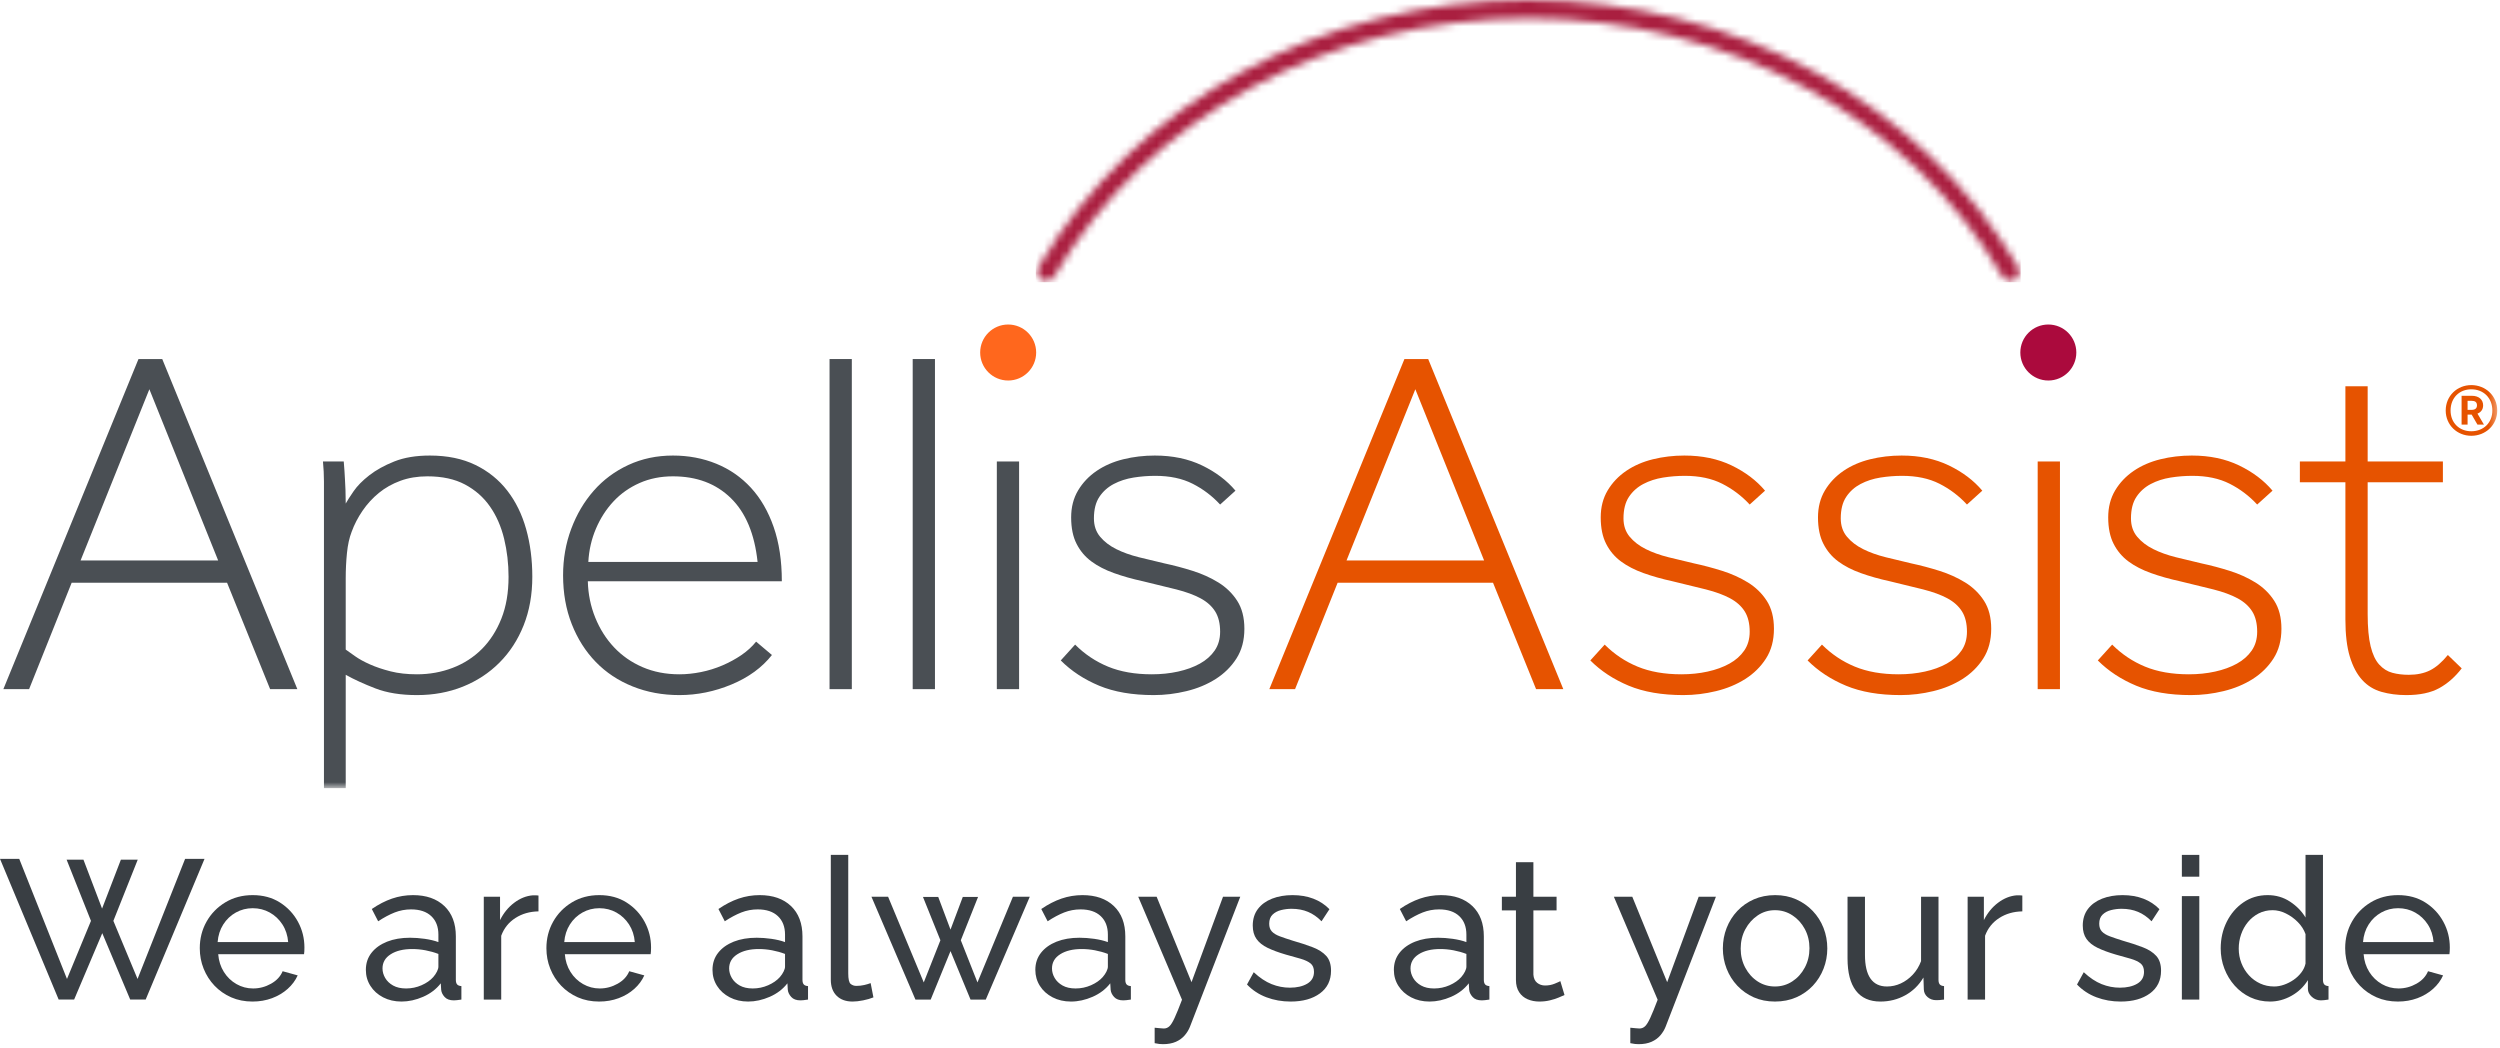 <svg width="334" height="140" viewBox="0 0 334 140" fill="none" xmlns="http://www.w3.org/2000/svg">
<g id="ApellisAssist logo and tag">
<g id="ApellisAssist Logo">
<path id="Path 2697" fill-rule="evenodd" clip-rule="evenodd" d="M19.955 52.001L29.146 74.879H10.764L19.955 52.001ZM18.501 47.967L0.449 92.07H3.887L9.574 77.854H30.336L36.089 92.07H39.726L21.675 47.967H18.501Z" fill="#4A4F54"/>
<g id="Group 2192">
<g id="Group 2191">
<mask id="mask0_44_8221" style="mask-type:luminance" maskUnits="userSpaceOnUse" x="0" y="0" width="334" height="106">
<path id="Rectangle 1253" fill-rule="evenodd" clip-rule="evenodd" d="M0.449 0H333.63V105.295H0.449V0Z" fill="white"/>
</mask>
<g mask="url(#mask0_44_8221)">
<path id="Path 2698" fill-rule="evenodd" clip-rule="evenodd" d="M43.28 68.068V65.919V64.332C43.28 63.87 43.268 63.429 43.246 63.01C43.224 62.592 43.191 62.14 43.148 61.654H45.925C45.968 62.14 46.001 62.57 46.023 62.944C46.045 63.319 46.067 63.704 46.09 64.101C46.111 64.498 46.133 64.95 46.156 65.456C46.178 65.964 46.189 66.57 46.189 67.275C46.409 66.878 46.761 66.327 47.247 65.622C47.731 64.917 48.425 64.212 49.33 63.506C50.233 62.801 51.346 62.184 52.669 61.654C53.991 61.125 55.578 60.861 57.429 60.861C59.766 60.861 61.794 61.28 63.513 62.117C65.232 62.955 66.653 64.101 67.777 65.555C68.902 67.01 69.739 68.719 70.29 70.68C70.841 72.642 71.117 74.77 71.117 77.061C71.117 79.442 70.731 81.602 69.96 83.541C69.188 85.481 68.108 87.145 66.72 88.533C65.332 89.922 63.7 90.991 61.827 91.74C59.953 92.489 57.914 92.864 55.711 92.864C53.55 92.864 51.698 92.567 50.156 91.972C48.613 91.376 47.29 90.771 46.189 90.153V105.295H43.28V68.068ZM46.188 86.781C46.497 87.002 46.916 87.3 47.445 87.674C47.974 88.049 48.635 88.412 49.429 88.764C50.222 89.118 51.136 89.426 52.173 89.691C53.208 89.955 54.388 90.087 55.71 90.087C57.385 90.087 58.972 89.801 60.471 89.227C61.969 88.655 63.27 87.817 64.372 86.715C65.474 85.614 66.344 84.258 66.984 82.648C67.623 81.04 67.943 79.177 67.943 77.061C67.943 75.298 67.745 73.601 67.348 71.97C66.951 70.339 66.323 68.906 65.463 67.672C64.604 66.438 63.49 65.456 62.124 64.729C60.757 64.002 59.082 63.638 57.099 63.638C55.776 63.638 54.575 63.837 53.495 64.234C52.414 64.63 51.456 65.17 50.619 65.853C49.781 66.537 49.054 67.33 48.437 68.233C47.819 69.138 47.334 70.075 46.982 71.044C46.673 71.837 46.464 72.785 46.354 73.887C46.243 74.99 46.188 76.114 46.188 77.259V86.781Z" fill="#4A4F54"/>
<path id="Path 2699" fill-rule="evenodd" clip-rule="evenodd" d="M103.131 87.508C101.809 89.184 100.012 90.495 97.742 91.442C95.471 92.39 93.146 92.864 90.766 92.864C88.518 92.864 86.435 92.478 84.518 91.707C82.6 90.936 80.958 89.845 79.592 88.434C78.225 87.024 77.156 85.337 76.385 83.376C75.613 81.415 75.228 79.243 75.228 76.862C75.228 74.659 75.591 72.588 76.319 70.647C77.046 68.708 78.048 67.01 79.327 65.555C80.605 64.101 82.147 62.955 83.956 62.117C85.763 61.28 87.746 60.861 89.906 60.861C91.978 60.861 93.907 61.225 95.692 61.952C97.477 62.679 99.02 63.749 100.321 65.159C101.621 66.57 102.635 68.322 103.363 70.416C104.09 72.51 104.453 74.923 104.453 77.656H78.534C78.577 79.375 78.908 80.995 79.525 82.516C80.142 84.037 80.98 85.359 82.038 86.483C83.096 87.607 84.363 88.49 85.84 89.128C87.317 89.767 88.958 90.087 90.766 90.087C91.692 90.087 92.651 89.988 93.643 89.79C94.634 89.591 95.593 89.294 96.519 88.897C97.445 88.5 98.293 88.037 99.065 87.508C99.835 86.979 100.486 86.384 101.015 85.723L103.131 87.508ZM101.213 75.077C100.816 71.331 99.627 68.487 97.642 66.548C95.659 64.608 93.08 63.638 89.906 63.638C88.275 63.638 86.787 63.935 85.443 64.531C84.098 65.126 82.941 65.942 81.972 66.977C81.002 68.014 80.219 69.225 79.625 70.614C79.029 72.003 78.687 73.491 78.6 75.077H101.213Z" fill="#4A4F54"/>
<path id="Rectangle 1249" fill-rule="evenodd" clip-rule="evenodd" d="M110.827 47.967H113.803V92.07H110.827V47.967Z" fill="#4A4F54"/>
<path id="Rectangle 1250" fill-rule="evenodd" clip-rule="evenodd" d="M121.936 47.967H124.911V92.07H121.936V47.967Z" fill="#4A4F54"/>
<path id="Rectangle 1251" fill-rule="evenodd" clip-rule="evenodd" d="M133.176 61.654H136.151V92.07H133.176V61.654Z" fill="#4A4F54"/>
<path id="Path 2700" fill-rule="evenodd" clip-rule="evenodd" d="M143.635 86.12C144.913 87.399 146.379 88.379 148.032 89.062C149.685 89.746 151.636 90.087 153.884 90.087C155.118 90.087 156.286 89.966 157.389 89.723C158.49 89.481 159.46 89.128 160.298 88.665C161.135 88.203 161.796 87.618 162.281 86.913C162.766 86.208 163.009 85.371 163.009 84.4C163.009 83.299 162.788 82.395 162.348 81.689C161.907 80.985 161.257 80.4 160.397 79.937C159.538 79.474 158.457 79.078 157.157 78.747C155.856 78.417 154.369 78.053 152.694 77.656C151.282 77.348 149.993 76.984 148.826 76.565C147.658 76.147 146.654 75.629 145.817 75.011C144.979 74.395 144.318 73.612 143.834 72.663C143.348 71.717 143.106 70.537 143.106 69.126C143.106 67.76 143.414 66.559 144.032 65.523C144.649 64.488 145.475 63.617 146.512 62.91C147.547 62.206 148.737 61.688 150.082 61.357C151.426 61.026 152.826 60.861 154.281 60.861C156.661 60.861 158.766 61.302 160.596 62.184C162.424 63.066 163.912 64.19 165.059 65.555L163.009 67.407C161.951 66.261 160.728 65.335 159.339 64.63C157.951 63.925 156.286 63.572 154.347 63.572C153.377 63.572 152.406 63.649 151.438 63.803C150.468 63.959 149.586 64.245 148.793 64.663C147.999 65.082 147.36 65.655 146.875 66.382C146.39 67.109 146.148 68.068 146.148 69.258C146.148 70.229 146.423 71.044 146.974 71.705C147.525 72.366 148.241 72.918 149.123 73.358C150.004 73.799 151.018 74.163 152.165 74.449C153.311 74.736 154.456 75.011 155.603 75.276C156.837 75.54 158.083 75.871 159.339 76.267C160.596 76.664 161.741 77.183 162.778 77.821C163.813 78.461 164.651 79.276 165.29 80.268C165.929 81.26 166.249 82.506 166.249 84.004C166.249 85.547 165.896 86.87 165.191 87.971C164.486 89.074 163.559 89.988 162.414 90.715C161.267 91.443 159.967 91.983 158.513 92.335C157.058 92.688 155.603 92.864 154.148 92.864C151.282 92.864 148.847 92.445 146.842 91.608C144.836 90.771 143.128 89.647 141.718 88.235L143.635 86.12Z" fill="#4A4F54"/>
<path id="Path 2701" fill-rule="evenodd" clip-rule="evenodd" d="M187.632 47.967H190.806L208.858 92.071H205.221L199.469 77.855H178.706L173.02 92.071H169.581L187.632 47.967ZM198.278 74.879L189.088 52.001L179.896 74.879H198.278Z" fill="#E65300"/>
<path id="Path 2702" fill-rule="evenodd" clip-rule="evenodd" d="M214.385 86.12C215.663 87.399 217.129 88.379 218.783 89.062C220.435 89.746 222.386 90.087 224.634 90.087C225.868 90.087 227.036 89.966 228.139 89.723C229.24 89.481 230.21 89.128 231.048 88.665C231.885 88.203 232.546 87.618 233.031 86.913C233.516 86.208 233.759 85.371 233.759 84.4C233.759 83.299 233.538 82.395 233.098 81.689C232.657 80.985 232.007 80.4 231.147 79.937C230.288 79.474 229.207 79.078 227.907 78.747C226.606 78.417 225.119 78.053 223.444 77.656C222.033 77.348 220.743 76.984 219.576 76.565C218.408 76.147 217.404 75.629 216.567 75.011C215.73 74.395 215.068 73.612 214.584 72.663C214.098 71.717 213.856 70.537 213.856 69.126C213.856 67.76 214.164 66.559 214.782 65.523C215.399 64.488 216.225 63.617 217.262 62.91C218.297 62.206 219.487 61.688 220.832 61.357C222.176 61.026 223.576 60.861 225.031 60.861C227.411 60.861 229.516 61.302 231.346 62.184C233.174 63.066 234.662 64.19 235.809 65.555L233.759 67.407C232.701 66.261 231.478 65.335 230.089 64.63C228.701 63.925 227.036 63.572 225.097 63.572C224.127 63.572 223.157 63.649 222.188 63.803C221.218 63.959 220.336 64.245 219.543 64.663C218.749 65.082 218.11 65.655 217.625 66.382C217.14 67.109 216.898 68.068 216.898 69.258C216.898 70.229 217.173 71.044 217.724 71.705C218.275 72.366 218.991 72.918 219.873 73.358C220.755 73.799 221.768 74.163 222.915 74.449C224.061 74.736 225.207 75.011 226.353 75.276C227.587 75.54 228.833 75.871 230.089 76.267C231.346 76.664 232.491 77.183 233.528 77.821C234.563 78.461 235.401 79.276 236.04 80.268C236.679 81.26 236.999 82.506 236.999 84.004C236.999 85.547 236.646 86.87 235.941 87.971C235.236 89.074 234.31 89.988 233.164 90.715C232.017 91.443 230.717 91.983 229.263 92.335C227.808 92.688 226.353 92.864 224.898 92.864C222.033 92.864 219.597 92.445 217.592 91.608C215.586 90.771 213.878 89.647 212.468 88.235L214.385 86.12Z" fill="#E65300"/>
<path id="Path 2703" fill-rule="evenodd" clip-rule="evenodd" d="M243.412 86.12C244.691 87.399 246.156 88.379 247.81 89.062C249.462 89.746 251.413 90.087 253.661 90.087C254.895 90.087 256.063 89.966 257.166 89.723C258.267 89.481 259.237 89.128 260.076 88.665C260.912 88.203 261.574 87.618 262.059 86.913C262.543 86.208 262.786 85.371 262.786 84.4C262.786 83.299 262.565 82.395 262.125 81.689C261.684 80.985 261.034 80.4 260.175 79.937C259.315 79.474 258.234 79.078 256.934 78.747C255.634 78.417 254.146 78.053 252.471 77.656C251.06 77.348 249.771 76.984 248.603 76.565C247.435 76.147 246.431 75.629 245.595 75.011C244.757 74.395 244.096 73.612 243.611 72.663C243.126 71.717 242.883 70.537 242.883 69.126C242.883 67.76 243.192 66.559 243.809 65.523C244.426 64.488 245.253 63.617 246.289 62.91C247.324 62.206 248.514 61.688 249.859 61.357C251.204 61.026 252.604 60.861 254.058 60.861C256.438 60.861 258.543 61.302 260.373 62.184C262.202 63.066 263.689 64.19 264.836 65.555L262.786 67.407C261.728 66.261 260.505 65.335 259.116 64.63C257.728 63.925 256.063 63.572 254.125 63.572C253.154 63.572 252.184 63.649 251.215 63.803C250.245 63.959 249.363 64.245 248.57 64.663C247.777 65.082 247.137 65.655 246.653 66.382C246.167 67.109 245.925 68.068 245.925 69.258C245.925 70.229 246.2 71.044 246.752 71.705C247.303 72.366 248.019 72.918 248.901 73.358C249.782 73.799 250.796 74.163 251.943 74.449C253.088 74.736 254.234 75.011 255.381 75.276C256.614 75.54 257.86 75.871 259.116 76.267C260.373 76.664 261.518 77.183 262.555 77.821C263.59 78.461 264.428 79.276 265.067 80.268C265.706 81.26 266.026 82.506 266.026 84.004C266.026 85.547 265.673 86.87 264.968 87.971C264.263 89.074 263.337 89.988 262.191 90.715C261.045 91.443 259.744 91.983 258.29 92.335C256.835 92.688 255.381 92.864 253.926 92.864C251.06 92.864 248.625 92.445 246.62 91.608C244.613 90.771 242.905 89.647 241.495 88.235L243.412 86.12Z" fill="#E65300"/>
<path id="Rectangle 1252" fill-rule="evenodd" clip-rule="evenodd" d="M272.234 61.654H275.21V92.07H272.234V61.654Z" fill="#E65300"/>
<path id="Path 2704" fill-rule="evenodd" clip-rule="evenodd" d="M282.185 86.12C283.463 87.399 284.929 88.379 286.582 89.062C288.235 89.746 290.186 90.087 292.434 90.087C293.668 90.087 294.836 89.966 295.938 89.723C297.04 89.481 298.01 89.128 298.848 88.665C299.685 88.203 300.346 87.618 300.831 86.913C301.316 86.208 301.559 85.371 301.559 84.4C301.559 83.299 301.338 82.395 300.898 81.689C300.457 80.985 299.807 80.4 298.947 79.937C298.087 79.474 297.007 79.078 295.707 78.747C294.406 78.417 292.919 78.053 291.244 77.656C289.832 77.348 288.543 76.984 287.376 76.565C286.207 76.147 285.204 75.629 284.367 75.011C283.529 74.395 282.868 73.612 282.383 72.663C281.898 71.717 281.656 70.537 281.656 69.126C281.656 67.76 281.964 66.559 282.582 65.523C283.199 64.488 284.025 63.617 285.061 62.91C286.097 62.206 287.287 61.688 288.632 61.357C289.976 61.026 291.376 60.861 292.831 60.861C295.211 60.861 297.315 61.302 299.146 62.184C300.974 63.066 302.462 64.19 303.609 65.555L301.559 67.407C300.501 66.261 299.278 65.335 297.889 64.63C296.501 63.925 294.836 63.572 292.897 63.572C291.927 63.572 290.956 63.649 289.987 63.803C289.018 63.959 288.136 64.245 287.343 64.663C286.549 65.082 285.909 65.655 285.425 66.382C284.94 67.109 284.698 68.068 284.698 69.258C284.698 70.229 284.973 71.044 285.524 71.705C286.075 72.366 286.791 72.918 287.673 73.358C288.554 73.799 289.568 74.163 290.715 74.449C291.86 74.736 293.006 75.011 294.153 75.276C295.386 75.54 296.633 75.871 297.889 76.267C299.146 76.664 300.291 77.183 301.328 77.821C302.362 78.461 303.201 79.276 303.84 80.268C304.479 81.26 304.799 82.506 304.799 84.004C304.799 85.547 304.446 86.87 303.741 87.971C303.035 89.074 302.109 89.988 300.964 90.715C299.817 91.443 298.517 91.983 297.062 92.335C295.608 92.688 294.153 92.864 292.698 92.864C289.832 92.864 287.397 92.445 285.392 91.608C283.386 90.771 281.678 89.647 280.268 88.235L282.185 86.12Z" fill="#E65300"/>
<path id="Path 2705" fill-rule="evenodd" clip-rule="evenodd" d="M313.345 64.431H307.262V61.654H313.345V51.603H316.32V61.654H326.371V64.431H316.32V82.02C316.32 83.828 316.452 85.271 316.717 86.35C316.982 87.431 317.367 88.246 317.874 88.797C318.381 89.349 318.965 89.713 319.627 89.888C320.288 90.065 321.015 90.153 321.809 90.153C322.91 90.153 323.858 89.954 324.652 89.557C325.445 89.16 326.239 88.478 327.032 87.507L328.884 89.293C328.001 90.44 326.999 91.321 325.875 91.938C324.751 92.555 323.285 92.864 321.478 92.864C320.288 92.864 319.185 92.72 318.172 92.434C317.157 92.147 316.298 91.619 315.593 90.847C314.887 90.076 314.337 89.04 313.94 87.739C313.543 86.44 313.345 84.775 313.345 82.747L313.345 64.431Z" fill="#E65300"/>
</g>
</g>
</g>
<g id="Group 2194">
<g id="Group 2193">
<mask id="mask1_44_8221" style="mask-type:luminance" maskUnits="userSpaceOnUse" x="138" y="0" width="132" height="38">
<path id="Path 2706" fill-rule="evenodd" clip-rule="evenodd" d="M204.175 0C176.649 0 151.571 13.674 138.728 35.687C138.387 36.271 138.584 37.021 139.168 37.362C139.753 37.702 140.502 37.505 140.842 36.921C153.249 15.658 177.516 2.449 204.175 2.449C230.833 2.449 255.101 15.658 267.507 36.921C267.734 37.311 268.144 37.529 268.566 37.529C268.775 37.529 268.987 37.475 269.182 37.362C269.766 37.021 269.963 36.271 269.622 35.687C256.779 13.674 231.701 0 204.175 0H204.175Z" fill="white"/>
</mask>
<g mask="url(#mask1_44_8221)">
<path id="Rectangle 1254" fill-rule="evenodd" clip-rule="evenodd" d="M138.387 0H269.963V37.702H138.387V0Z" fill="url(#paint0_linear_44_8221)"/>
</g>
</g>
</g>
<g id="Group 2196">
<g id="Group 2195">
<mask id="mask2_44_8221" style="mask-type:luminance" maskUnits="userSpaceOnUse" x="0" y="0" width="334" height="106">
<path id="Rectangle 1255" fill-rule="evenodd" clip-rule="evenodd" d="M0.449 0H333.63V105.295H0.449V0Z" fill="white"/>
</mask>
<g mask="url(#mask2_44_8221)">
<path id="Path 2707" fill-rule="evenodd" clip-rule="evenodd" d="M138.432 47.096C138.432 49.162 136.758 50.837 134.691 50.837C132.626 50.837 130.951 49.162 130.951 47.096C130.951 45.03 132.626 43.355 134.691 43.355C136.758 43.355 138.432 45.03 138.432 47.096Z" fill="#FF671D"/>
<path id="Path 2708" fill-rule="evenodd" clip-rule="evenodd" d="M277.397 47.096C277.397 49.162 275.723 50.837 273.656 50.837C271.59 50.837 269.916 49.162 269.916 47.096C269.916 45.03 271.59 43.355 273.656 43.355C275.723 43.355 277.397 45.03 277.397 47.096Z" fill="#AB0A3D"/>
<path id="Path 2709" fill-rule="evenodd" clip-rule="evenodd" d="M326.747 54.845C326.747 52.877 328.284 51.448 330.167 51.448C332.071 51.448 333.63 52.877 333.63 54.845C333.63 56.793 332.071 58.222 330.167 58.222C328.284 58.222 326.747 56.793 326.747 54.845ZM332.98 54.845C332.98 53.158 331.79 52.011 330.167 52.011C328.565 52.011 327.396 53.158 327.396 54.845C327.396 56.491 328.565 57.616 330.167 57.616C331.79 57.616 332.98 56.491 332.98 54.845ZM329.669 56.729H328.868V52.877H330.231C331.184 52.877 331.746 53.396 331.746 54.153C331.746 54.716 331.443 55.084 330.989 55.257L331.855 56.729H330.989L330.21 55.387H329.669V56.729ZM330.188 54.759C330.665 54.759 330.924 54.564 330.924 54.153C330.924 53.72 330.665 53.547 330.188 53.547H329.669V54.759H330.188Z" fill="#E65300"/>
</g>
</g>
</g>
</g>
<g id="Group 1028">
<path id="Path 705" fill-rule="evenodd" clip-rule="evenodd" d="M8.897 114.848H11.148L13.636 121.388L16.152 114.848H18.403L15.146 123.03L18.377 130.789L24.731 114.743H27.326L19.461 133.542H17.396L13.663 124.672L9.903 133.542H7.838L0 114.743H2.569L8.949 130.789L12.153 123.03L8.897 114.848Z" fill="#393E43"/>
<path id="Path 706" fill-rule="evenodd" clip-rule="evenodd" d="M33.734 133.807C32.693 133.807 31.744 133.619 30.887 133.243C30.032 132.865 29.29 132.348 28.663 131.692C28.037 131.034 27.552 130.277 27.207 129.418C26.863 128.56 26.691 127.648 26.691 126.684C26.691 125.387 26.991 124.206 27.591 123.137C28.191 122.068 29.025 121.209 30.093 120.561C31.161 119.913 32.384 119.588 33.761 119.588C35.155 119.588 36.368 119.918 37.402 120.575C38.434 121.233 39.237 122.091 39.811 123.153C40.385 124.213 40.671 125.357 40.671 126.585C40.671 126.761 40.666 126.931 40.658 127.098C40.649 127.264 40.636 127.392 40.619 127.479H29.153C29.224 128.37 29.476 129.159 29.908 129.848C30.34 130.538 30.901 131.078 31.589 131.472C32.278 131.864 33.02 132.059 33.813 132.059C34.661 132.059 35.459 131.848 36.21 131.425C36.959 131.001 37.476 130.446 37.759 129.756L39.771 130.312C39.471 130.982 39.025 131.583 38.434 132.113C37.843 132.642 37.145 133.057 36.342 133.358C35.539 133.657 34.67 133.807 33.734 133.807L33.734 133.807ZM29.074 125.864H38.5C38.429 124.974 38.173 124.189 37.732 123.509C37.291 122.828 36.727 122.296 36.038 121.912C35.349 121.529 34.59 121.336 33.761 121.336C32.949 121.336 32.199 121.529 31.51 121.912C30.821 122.296 30.261 122.828 29.828 123.509C29.396 124.189 29.144 124.974 29.074 125.864H29.074Z" fill="#393E43"/>
<path id="Path 707" fill-rule="evenodd" clip-rule="evenodd" d="M48.879 129.571C48.879 128.694 49.13 127.935 49.633 127.295C50.137 126.654 50.83 126.158 51.713 125.807C52.595 125.457 53.618 125.282 54.784 125.282C55.401 125.282 56.054 125.33 56.743 125.427C57.432 125.525 58.041 125.67 58.57 125.864V124.863C58.57 123.819 58.253 122.997 57.617 122.396C56.982 121.796 56.081 121.495 54.916 121.495C54.157 121.495 53.429 121.632 52.731 121.905C52.034 122.18 51.297 122.572 50.521 123.083L49.674 121.442C50.574 120.824 51.474 120.361 52.374 120.051C53.274 119.743 54.21 119.588 55.181 119.588C56.946 119.588 58.34 120.074 59.364 121.045C60.388 122.017 60.901 123.369 60.901 125.101V130.902C60.901 131.182 60.958 131.388 61.073 131.519C61.187 131.65 61.377 131.725 61.642 131.742V133.543C61.412 133.578 61.213 133.605 61.046 133.622C60.878 133.64 60.741 133.649 60.635 133.649C60.088 133.649 59.678 133.499 59.404 133.198C59.13 132.899 58.976 132.58 58.941 132.245L58.888 131.371C58.288 132.148 57.502 132.748 56.531 133.172C55.56 133.595 54.598 133.807 53.645 133.807C52.727 133.807 51.906 133.619 51.182 133.243C50.458 132.864 49.894 132.357 49.489 131.716C49.081 131.076 48.879 130.361 48.879 129.571V129.571ZM57.882 130.539C58.094 130.295 58.261 130.046 58.385 129.793C58.508 129.539 58.57 129.325 58.57 129.15V127.446C58.023 127.237 57.449 127.075 56.85 126.961C56.249 126.847 55.658 126.791 55.075 126.791C53.892 126.791 52.934 127.022 52.202 127.486C51.47 127.949 51.103 128.582 51.103 129.385C51.103 129.823 51.222 130.248 51.461 130.657C51.699 131.068 52.052 131.404 52.52 131.667C52.988 131.929 53.566 132.059 54.254 132.059C54.978 132.059 55.667 131.915 56.32 131.628C56.972 131.339 57.493 130.977 57.882 130.539V130.539Z" fill="#393E43"/>
<path id="Path 708" fill-rule="evenodd" clip-rule="evenodd" d="M71.941 121.76C70.776 121.778 69.748 122.074 68.856 122.647C67.965 123.221 67.333 124.011 66.963 125.017V133.543H64.633V119.801H66.805V122.925C67.281 121.972 67.912 121.199 68.697 120.609C69.483 120.017 70.308 119.686 71.173 119.616H71.623C71.746 119.616 71.852 119.624 71.941 119.642L71.941 121.76Z" fill="#393E43"/>
<path id="Path 709" fill-rule="evenodd" clip-rule="evenodd" d="M80.043 133.807C79.001 133.807 78.052 133.619 77.196 133.243C76.34 132.865 75.599 132.348 74.972 131.692C74.346 131.034 73.86 130.277 73.516 129.418C73.171 128.56 73 127.648 73 126.684C73 125.387 73.3 124.206 73.9 123.137C74.5 122.068 75.334 121.209 76.402 120.561C77.47 119.913 78.693 119.588 80.07 119.588C81.464 119.588 82.678 119.918 83.71 120.575C84.743 121.233 85.546 122.091 86.12 123.153C86.693 124.213 86.981 125.357 86.981 126.585C86.981 126.761 86.976 126.931 86.967 127.098C86.959 127.264 86.945 127.392 86.927 127.479H75.463C75.533 128.37 75.784 129.159 76.217 129.848C76.649 130.538 77.21 131.078 77.898 131.472C78.587 131.864 79.328 132.059 80.122 132.059C80.97 132.059 81.768 131.848 82.518 131.425C83.269 131.001 83.785 130.446 84.067 129.756L86.08 130.312C85.78 130.982 85.334 131.583 84.743 132.113C84.151 132.642 83.454 133.057 82.651 133.358C81.848 133.657 80.978 133.807 80.043 133.807L80.043 133.807ZM75.383 125.864H84.809C84.738 124.974 84.482 124.189 84.042 123.509C83.6 122.828 83.035 122.296 82.346 121.912C81.658 121.529 80.898 121.336 80.07 121.336C79.257 121.336 78.507 121.529 77.819 121.912C77.131 122.296 76.57 122.828 76.138 123.509C75.705 124.189 75.453 124.974 75.383 125.864H75.383Z" fill="#393E43"/>
<path id="Path 710" fill-rule="evenodd" clip-rule="evenodd" d="M95.189 129.571C95.189 128.694 95.441 127.935 95.943 127.295C96.447 126.654 97.139 126.158 98.022 125.807C98.905 125.457 99.929 125.282 101.094 125.282C101.711 125.282 102.365 125.33 103.053 125.427C103.742 125.525 104.351 125.67 104.88 125.864V124.863C104.88 123.819 104.562 122.997 103.927 122.396C103.291 121.796 102.391 121.495 101.226 121.495C100.467 121.495 99.739 121.632 99.041 121.905C98.344 122.18 97.607 122.572 96.831 123.083L95.983 121.442C96.883 120.824 97.784 120.361 98.685 120.051C99.584 119.743 100.52 119.588 101.491 119.588C103.255 119.588 104.651 120.074 105.674 121.045C106.698 122.017 107.21 123.369 107.21 125.101V130.902C107.21 131.182 107.267 131.388 107.382 131.519C107.497 131.65 107.686 131.725 107.952 131.742V133.543C107.722 133.578 107.523 133.605 107.356 133.622C107.187 133.64 107.051 133.649 106.945 133.649C106.398 133.649 105.987 133.499 105.714 133.198C105.44 132.899 105.286 132.58 105.25 132.245L105.198 131.371C104.597 132.148 103.812 132.748 102.841 133.172C101.87 133.595 100.908 133.807 99.955 133.807C99.036 133.807 98.216 133.619 97.493 133.243C96.768 132.864 96.203 132.357 95.798 131.716C95.391 131.076 95.189 130.361 95.189 129.571L95.189 129.571ZM104.192 130.539C104.403 130.295 104.571 130.046 104.694 129.793C104.818 129.539 104.88 129.325 104.88 129.15V127.446C104.332 127.237 103.759 127.075 103.159 126.961C102.559 126.847 101.967 126.791 101.385 126.791C100.202 126.791 99.244 127.022 98.513 127.486C97.78 127.949 97.413 128.582 97.413 129.385C97.413 129.823 97.533 130.248 97.77 130.657C98.009 131.068 98.362 131.404 98.83 131.667C99.297 131.929 99.876 132.059 100.565 132.059C101.288 132.059 101.977 131.915 102.63 131.628C103.283 131.339 103.804 130.977 104.192 130.539L104.192 130.539Z" fill="#393E43"/>
<path id="Path 711" fill-rule="evenodd" clip-rule="evenodd" d="M110.996 114.213H113.326V130.04C113.326 130.802 113.432 131.272 113.644 131.449C113.856 131.627 114.112 131.715 114.412 131.715C114.782 131.715 115.135 131.675 115.471 131.597C115.805 131.517 116.088 131.434 116.318 131.344L116.689 133.251C116.3 133.41 115.841 133.543 115.312 133.649C114.782 133.755 114.314 133.807 113.908 133.807C113.008 133.807 112.297 133.55 111.777 133.036C111.256 132.522 110.996 131.805 110.996 130.883L110.996 114.213Z" fill="#393E43"/>
<path id="Path 712" fill-rule="evenodd" clip-rule="evenodd" d="M135.329 119.801H137.58L131.701 133.543H129.663L126.988 127.067L124.341 133.543H122.302L116.424 119.801H118.648L123.414 131.252L125.638 125.619L123.307 119.827H125.346L126.988 124.197L128.63 119.827H130.669L128.365 125.619L130.59 131.252L135.329 119.801Z" fill="#393E43"/>
<path id="Path 713" fill-rule="evenodd" clip-rule="evenodd" d="M138.321 129.571C138.321 128.694 138.573 127.935 139.076 127.295C139.578 126.654 140.271 126.158 141.154 125.807C142.037 125.457 143.061 125.282 144.226 125.282C144.844 125.282 145.497 125.33 146.186 125.427C146.874 125.525 147.482 125.67 148.012 125.864V124.863C148.012 123.819 147.694 122.997 147.059 122.396C146.423 121.796 145.523 121.495 144.358 121.495C143.6 121.495 142.871 121.632 142.174 121.905C141.476 122.18 140.74 122.572 139.963 123.083L139.115 121.442C140.016 120.824 140.916 120.361 141.816 120.051C142.716 119.743 143.652 119.588 144.623 119.588C146.388 119.588 147.783 120.074 148.807 121.045C149.83 122.017 150.342 123.369 150.342 125.101V130.902C150.342 131.182 150.399 131.388 150.514 131.519C150.628 131.65 150.819 131.725 151.084 131.742V133.543C150.854 133.578 150.655 133.605 150.488 133.622C150.32 133.64 150.184 133.649 150.078 133.649C149.531 133.649 149.12 133.499 148.846 133.198C148.572 132.899 148.418 132.58 148.383 132.245L148.33 131.371C147.729 132.148 146.944 132.748 145.974 133.172C145.002 133.595 144.041 133.807 143.087 133.807C142.169 133.807 141.349 133.619 140.625 133.243C139.901 132.864 139.336 132.357 138.93 131.716C138.524 131.076 138.321 130.361 138.321 129.571L138.321 129.571ZM147.324 130.539C147.536 130.295 147.704 130.046 147.827 129.793C147.951 129.539 148.012 129.325 148.012 129.15V127.446C147.465 127.237 146.891 127.075 146.291 126.961C145.691 126.847 145.1 126.791 144.517 126.791C143.335 126.791 142.377 127.022 141.645 127.486C140.912 127.949 140.546 128.582 140.546 129.385C140.546 129.823 140.665 130.248 140.903 130.657C141.142 131.068 141.495 131.404 141.962 131.667C142.43 131.929 143.008 132.059 143.697 132.059C144.42 132.059 145.108 131.915 145.762 131.628C146.414 131.339 146.936 130.977 147.324 130.539L147.324 130.539Z" fill="#393E43"/>
<path id="Path 714" fill-rule="evenodd" clip-rule="evenodd" d="M154.262 137.303C154.491 137.32 154.721 137.343 154.95 137.369C155.179 137.396 155.356 137.408 155.48 137.408C155.762 137.408 156.01 137.313 156.222 137.119C156.434 136.926 156.668 136.552 156.923 136C157.179 135.448 157.51 134.636 157.916 133.566L152.064 119.801H154.526L159.186 131.219L163.397 119.801H165.701L158.975 137.179C158.816 137.583 158.582 137.967 158.274 138.327C157.964 138.687 157.572 138.972 157.095 139.184C156.619 139.394 156.045 139.501 155.375 139.501C155.215 139.501 155.052 139.492 154.885 139.474C154.716 139.457 154.509 139.422 154.262 139.368L154.262 137.303Z" fill="#393E43"/>
<path id="Path 715" fill-rule="evenodd" clip-rule="evenodd" d="M172.425 133.807C171.277 133.807 170.201 133.617 169.195 133.238C168.188 132.859 167.323 132.289 166.6 131.53L167.499 129.888C168.294 130.631 169.088 131.159 169.883 131.478C170.677 131.795 171.489 131.954 172.319 131.954C173.272 131.954 174.049 131.775 174.649 131.418C175.249 131.062 175.549 130.535 175.549 129.839C175.549 129.331 175.395 128.954 175.086 128.709C174.777 128.464 174.34 128.258 173.775 128.091C173.21 127.925 172.539 127.736 171.763 127.526C170.809 127.246 170.006 126.949 169.353 126.633C168.699 126.318 168.206 125.923 167.871 125.45C167.535 124.977 167.368 124.381 167.368 123.662C167.368 122.787 167.597 122.046 168.056 121.441C168.514 120.837 169.145 120.377 169.949 120.061C170.751 119.746 171.666 119.588 172.689 119.588C173.713 119.588 174.64 119.747 175.47 120.065C176.299 120.383 177.014 120.852 177.615 121.468L176.555 123.083C176.008 122.519 175.408 122.1 174.755 121.826C174.102 121.552 173.369 121.415 172.557 121.415C172.08 121.415 171.613 121.472 171.154 121.586C170.694 121.7 170.315 121.902 170.016 122.191C169.715 122.479 169.565 122.885 169.565 123.411C169.565 123.848 169.684 124.194 169.923 124.448C170.161 124.701 170.514 124.917 170.982 125.091C171.45 125.266 172.019 125.458 172.689 125.668C173.731 125.966 174.635 126.263 175.403 126.562C176.171 126.859 176.767 127.244 177.191 127.717C177.615 128.189 177.826 128.846 177.826 129.685C177.826 130.982 177.332 131.991 176.344 132.718C175.355 133.444 174.049 133.807 172.425 133.807V133.807Z" fill="#393E43"/>
<path id="Path 716" fill-rule="evenodd" clip-rule="evenodd" d="M186.22 129.571C186.22 128.694 186.471 127.935 186.974 127.295C187.478 126.654 188.17 126.158 189.054 125.807C189.936 125.457 190.959 125.282 192.125 125.282C192.742 125.282 193.395 125.33 194.084 125.427C194.773 125.525 195.382 125.67 195.91 125.864V124.863C195.91 123.819 195.594 122.997 194.958 122.396C194.323 121.796 193.422 121.495 192.257 121.495C191.498 121.495 190.769 121.632 190.072 121.905C189.375 122.18 188.638 122.572 187.862 123.083L187.015 121.442C187.914 120.824 188.815 120.361 189.715 120.051C190.615 119.743 191.55 119.588 192.522 119.588C194.287 119.588 195.681 120.074 196.705 121.045C197.729 122.017 198.241 123.369 198.241 125.101V130.902C198.241 131.182 198.299 131.388 198.414 131.519C198.528 131.65 198.718 131.725 198.983 131.742V133.543C198.753 133.578 198.555 133.605 198.387 133.622C198.218 133.64 198.082 133.649 197.976 133.649C197.429 133.649 197.018 133.499 196.745 133.198C196.471 132.899 196.317 132.58 196.282 132.245L196.229 131.371C195.629 132.148 194.843 132.748 193.872 133.172C192.901 133.595 191.939 133.807 190.986 133.807C190.068 133.807 189.247 133.619 188.523 133.243C187.799 132.864 187.235 132.357 186.829 131.716C186.422 131.076 186.22 130.361 186.22 129.571L186.22 129.571ZM195.223 130.539C195.435 130.295 195.602 130.046 195.726 129.793C195.849 129.539 195.911 129.325 195.911 129.15V127.446C195.364 127.237 194.79 127.075 194.19 126.961C193.59 126.847 192.999 126.791 192.416 126.791C191.233 126.791 190.275 127.022 189.543 127.486C188.811 127.949 188.444 128.582 188.444 129.385C188.444 129.823 188.563 130.248 188.802 130.657C189.04 131.068 189.393 131.404 189.861 131.667C190.329 131.929 190.907 132.059 191.595 132.059C192.319 132.059 193.008 131.915 193.661 131.628C194.314 131.339 194.834 130.977 195.223 130.539V130.539Z" fill="#393E43"/>
<path id="Path 717" fill-rule="evenodd" clip-rule="evenodd" d="M209.018 132.934C208.823 133.021 208.559 133.137 208.224 133.278C207.888 133.419 207.5 133.543 207.059 133.649C206.617 133.755 206.15 133.807 205.655 133.807C205.091 133.807 204.569 133.706 204.093 133.503C203.617 133.3 203.237 132.982 202.955 132.55C202.672 132.117 202.53 131.575 202.53 130.921V121.627H200.65V119.801H202.53V115.193H204.861V119.801H207.958V121.627H204.861V130.207C204.896 130.701 205.064 131.066 205.364 131.305C205.664 131.543 206.017 131.663 206.423 131.663C206.882 131.663 207.305 131.583 207.694 131.425C208.082 131.265 208.339 131.151 208.462 131.08L209.018 132.934Z" fill="#393E43"/>
<path id="Path 718" fill-rule="evenodd" clip-rule="evenodd" d="M217.809 137.303C218.038 137.32 218.267 137.343 218.497 137.369C218.726 137.396 218.903 137.408 219.027 137.408C219.309 137.408 219.557 137.313 219.769 137.119C219.981 136.926 220.214 136.552 220.47 136C220.726 135.448 221.057 134.636 221.463 133.566L215.611 119.801H218.073L222.734 131.219L226.944 119.801H229.247L222.522 137.179C222.363 137.583 222.129 137.967 221.821 138.327C221.511 138.687 221.119 138.972 220.642 139.184C220.166 139.394 219.592 139.501 218.921 139.501C218.762 139.501 218.599 139.492 218.431 139.474C218.263 139.457 218.056 139.422 217.809 139.368V137.303Z" fill="#393E43"/>
<path id="Path 719" fill-rule="evenodd" clip-rule="evenodd" d="M237.138 133.807C236.096 133.807 235.152 133.619 234.304 133.243C233.456 132.865 232.725 132.348 232.107 131.692C231.489 131.034 231.012 130.277 230.677 129.418C230.341 128.56 230.174 127.657 230.174 126.711C230.174 125.748 230.341 124.837 230.677 123.977C231.012 123.119 231.489 122.361 232.107 121.704C232.725 121.047 233.461 120.531 234.317 120.153C235.174 119.777 236.122 119.588 237.164 119.588C238.187 119.588 239.124 119.777 239.971 120.153C240.819 120.531 241.554 121.047 242.182 121.704C242.808 122.361 243.289 123.119 243.625 123.977C243.96 124.837 244.128 125.748 244.128 126.711C244.128 127.657 243.96 128.56 243.625 129.418C243.289 130.277 242.813 131.034 242.196 131.692C241.577 132.348 240.84 132.865 239.983 133.243C239.128 133.619 238.178 133.807 237.138 133.807H237.138ZM232.556 126.737C232.556 127.681 232.765 128.536 233.179 129.305C233.593 130.074 234.146 130.681 234.834 131.127C235.523 131.572 236.29 131.795 237.138 131.795C237.985 131.795 238.756 131.567 239.455 131.113C240.152 130.659 240.708 130.044 241.122 129.266C241.537 128.488 241.744 127.628 241.744 126.684C241.744 125.741 241.537 124.885 241.122 124.116C240.708 123.347 240.152 122.736 239.455 122.282C238.756 121.828 237.985 121.601 237.138 121.601C236.29 121.601 235.523 121.832 234.834 122.296C234.146 122.759 233.593 123.374 233.179 124.143C232.765 124.911 232.556 125.776 232.556 126.737Z" fill="#393E43"/>
<path id="Path 720" fill-rule="evenodd" clip-rule="evenodd" d="M246.83 128.041V119.801H249.16V127.586C249.16 128.99 249.407 130.041 249.902 130.743C250.395 131.444 251.128 131.795 252.1 131.795C252.735 131.795 253.348 131.661 253.94 131.389C254.53 131.117 255.065 130.729 255.542 130.221C256.019 129.715 256.389 129.11 256.653 128.41V119.801H258.983V130.901C258.983 131.181 259.041 131.387 259.156 131.52C259.271 131.65 259.461 131.725 259.725 131.743V133.543C259.461 133.578 259.252 133.599 259.102 133.609C258.953 133.618 258.808 133.622 258.667 133.622C258.225 133.622 257.845 133.486 257.527 133.214C257.211 132.942 257.042 132.605 257.024 132.201L256.972 130.596C256.371 131.614 255.563 132.403 254.549 132.966C253.533 133.527 252.426 133.807 251.225 133.807C249.778 133.807 248.684 133.321 247.943 132.347C247.2 131.372 246.83 129.937 246.83 128.041L246.83 128.041Z" fill="#393E43"/>
<path id="Path 721" fill-rule="evenodd" clip-rule="evenodd" d="M270.183 121.76C269.018 121.778 267.99 122.074 267.099 122.647C266.207 123.221 265.575 124.011 265.205 125.017V133.543H262.875V119.801H265.046V122.925C265.523 121.972 266.154 121.199 266.939 120.609C267.725 120.017 268.55 119.686 269.415 119.616H269.865C269.989 119.616 270.095 119.624 270.183 119.642L270.183 121.76Z" fill="#393E43"/>
<path id="Path 722" fill-rule="evenodd" clip-rule="evenodd" d="M283.315 133.807C282.168 133.807 281.091 133.617 280.085 133.238C279.08 132.859 278.214 132.289 277.49 131.53L278.391 129.888C279.185 130.631 279.98 131.159 280.774 131.478C281.568 131.795 282.38 131.954 283.21 131.954C284.163 131.954 284.94 131.775 285.54 131.418C286.14 131.062 286.44 130.535 286.44 129.839C286.44 129.331 286.286 128.954 285.977 128.709C285.668 128.464 285.23 128.258 284.666 128.091C284.101 127.925 283.43 127.736 282.653 127.526C281.7 127.246 280.897 126.949 280.244 126.633C279.591 126.318 279.096 125.923 278.761 125.45C278.426 124.977 278.258 124.381 278.258 123.662C278.258 122.787 278.488 122.046 278.946 121.441C279.406 120.837 280.037 120.377 280.84 120.061C281.643 119.746 282.557 119.588 283.58 119.588C284.604 119.588 285.53 119.747 286.361 120.065C287.19 120.383 287.906 120.852 288.505 121.468L287.447 123.083C286.899 122.519 286.299 122.1 285.646 121.826C284.993 121.552 284.26 121.415 283.448 121.415C282.971 121.415 282.503 121.472 282.044 121.586C281.585 121.7 281.206 121.902 280.906 122.191C280.606 122.479 280.456 122.885 280.456 123.411C280.456 123.848 280.575 124.194 280.813 124.448C281.052 124.701 281.404 124.917 281.873 125.091C282.34 125.266 282.909 125.458 283.58 125.668C284.621 125.966 285.527 126.263 286.295 126.562C287.063 126.859 287.658 127.244 288.082 127.717C288.505 128.189 288.717 128.846 288.717 129.685C288.717 130.982 288.222 131.991 287.234 132.718C286.246 133.444 284.94 133.807 283.315 133.807V133.807Z" fill="#393E43"/>
<path id="Path 723" fill-rule="evenodd" clip-rule="evenodd" d="M291.497 117.126V114.213H293.827V117.126H291.497ZM291.497 133.543V119.721H293.827V133.543H291.497Z" fill="#393E43"/>
<path id="Path 724" fill-rule="evenodd" clip-rule="evenodd" d="M296.686 126.711C296.686 125.415 296.954 124.228 297.493 123.15C298.032 122.073 298.773 121.209 299.717 120.561C300.661 119.913 301.743 119.588 302.961 119.588C304.073 119.588 305.07 119.88 305.953 120.463C306.835 121.044 307.524 121.751 308.018 122.58V114.213H310.348V130.895C310.348 131.177 310.406 131.385 310.521 131.517C310.635 131.649 310.825 131.725 311.09 131.742V133.543C310.649 133.613 310.304 133.649 310.056 133.649C309.598 133.649 309.197 133.489 308.853 133.172C308.508 132.855 308.336 132.501 308.336 132.112V130.947C307.788 131.831 307.057 132.528 306.138 133.04C305.22 133.552 304.267 133.807 303.279 133.807C302.326 133.807 301.447 133.619 300.645 133.242C299.841 132.865 299.144 132.345 298.552 131.678C297.961 131.013 297.502 130.254 297.176 129.406C296.85 128.556 296.686 127.657 296.686 126.711V126.711ZM308.018 128.729V124.798C307.807 124.204 307.462 123.667 306.985 123.186C306.51 122.705 305.976 122.321 305.383 122.033C304.793 121.745 304.205 121.601 303.623 121.601C302.934 121.601 302.312 121.745 301.757 122.033C301.2 122.321 300.724 122.705 300.326 123.186C299.929 123.667 299.624 124.213 299.414 124.824C299.201 125.435 299.095 126.073 299.095 126.737C299.095 127.418 299.215 128.066 299.453 128.676C299.691 129.288 300.026 129.83 300.458 130.301C300.891 130.773 301.395 131.14 301.968 131.402C302.541 131.665 303.164 131.795 303.834 131.795C304.258 131.795 304.695 131.716 305.145 131.559C305.596 131.402 306.023 131.184 306.43 130.905C306.835 130.625 307.179 130.296 307.462 129.921C307.745 129.546 307.93 129.148 308.018 128.729Z" fill="#393E43"/>
<path id="Path 725" fill-rule="evenodd" clip-rule="evenodd" d="M320.359 133.807C319.318 133.807 318.369 133.619 317.512 133.243C316.656 132.865 315.915 132.348 315.288 131.692C314.661 131.034 314.177 130.277 313.832 129.418C313.488 128.56 313.315 127.648 313.315 126.684C313.315 125.387 313.616 124.206 314.216 123.137C314.816 122.068 315.65 121.209 316.719 120.561C317.786 119.913 319.008 119.588 320.385 119.588C321.78 119.588 322.993 119.918 324.026 120.575C325.058 121.233 325.862 122.091 326.436 123.153C327.01 124.213 327.296 125.357 327.296 126.585C327.296 126.761 327.291 126.931 327.282 127.098C327.274 127.264 327.261 127.392 327.244 127.479H315.778C315.848 128.37 316.101 129.159 316.533 129.848C316.965 130.538 317.526 131.078 318.214 131.472C318.903 131.864 319.644 132.059 320.438 132.059C321.286 132.059 322.084 131.848 322.835 131.425C323.585 131.001 324.101 130.446 324.384 129.756L326.396 130.312C326.095 130.982 325.65 131.583 325.058 132.113C324.468 132.642 323.771 133.057 322.967 133.358C322.163 133.657 321.295 133.807 320.359 133.807V133.807ZM315.698 125.864H325.125C325.054 124.974 324.798 124.189 324.357 123.509C323.916 122.828 323.351 122.296 322.663 121.912C321.975 121.529 321.216 121.336 320.385 121.336C319.573 121.336 318.823 121.529 318.135 121.912C317.446 122.296 316.885 122.828 316.453 123.509C316.02 124.189 315.77 124.974 315.698 125.864Z" fill="#393E43"/>
</g>
</g>
<defs>
<linearGradient id="paint0_linear_44_8221" x1="0.45" y1="105.295" x2="0.96" y2="105.295" gradientUnits="userSpaceOnUse">
<stop stop-color="#F06925"/>
<stop offset="1" stop-color="#AA1F40"/>
</linearGradient>
</defs>
</svg>
